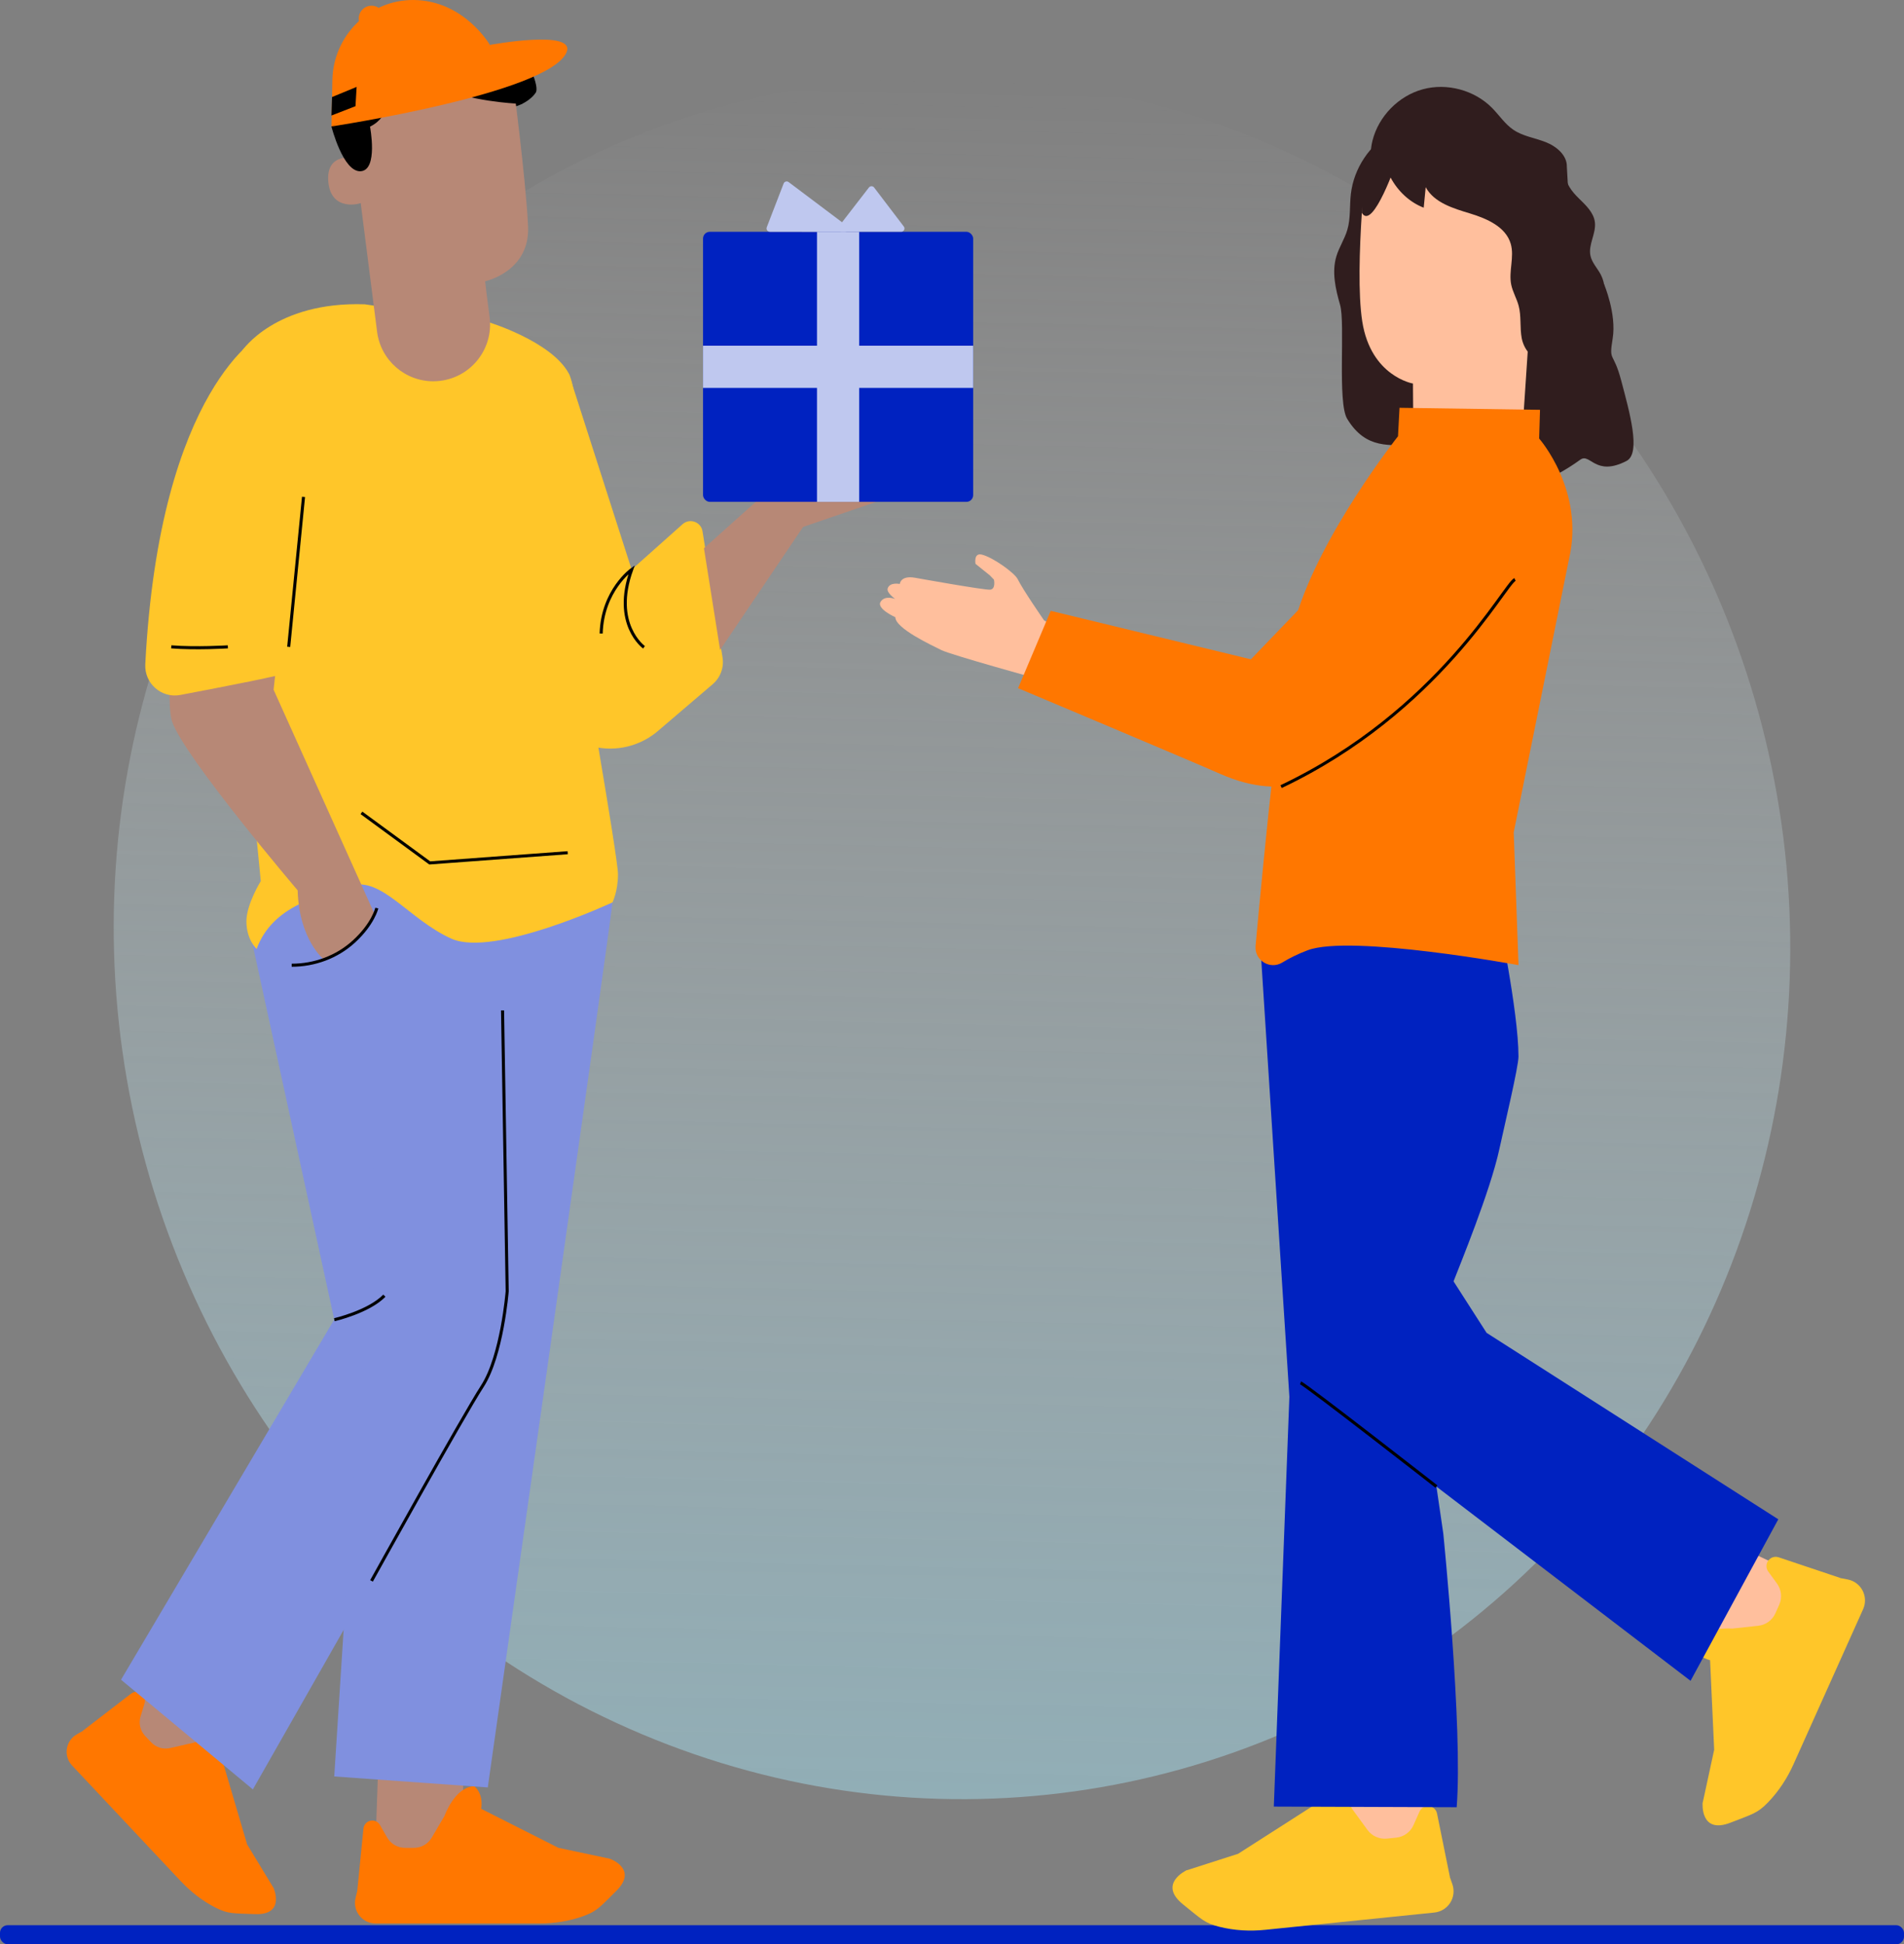 <?xml version="1.0" encoding="UTF-8" standalone="no"?>
<svg
   id="Laag_1"
   viewBox="0 0 622.79 636.081"
   version="1.1"
   width="622.79"
   height="636.081"
   xmlns="http://www.w3.org/2000/svg"
   xmlns:svg="http://www.w3.org/2000/svg">
  <rect x="0" y="0" width="622.79" height="636.081" fill="#808080" stroke="none"/>
  <defs
     id="defs15">
    <style
       id="style2">.cls-1{fill:url(#linear-gradient);opacity:.51;}.cls-2{fill:#0022c0;}.cls-3{fill:#ffc629;}.cls-4{fill:#ffbf9d;}.cls-5{fill:#f70;}.cls-6{fill:#b78876;}.cls-7{fill:#bfc8ef;}.cls-8{fill:#8090df;}.cls-9{fill:#301d1e;}.cls-10{fill:none;stroke:#000;stroke-miterlimit:10;}</style>
    <linearGradient
       id="linear-gradient"
       x1="-6168.15"
       y1="-2197.13"
       x2="-5604.6"
       y2="-2197.13"
       gradientTransform="rotate(-76.94,-1210.579,-4773.218)"
       gradientUnits="userSpaceOnUse">
      <stop
         offset="0"
         stop-color="#a2daea"
         id="stop4" />
      <stop
         offset=".13"
         stop-color="#abddec"
         stop-opacity=".9"
         id="stop6" />
      <stop
         offset=".41"
         stop-color="#c4e7f1"
         stop-opacity=".63"
         id="stop8" />
      <stop
         offset=".81"
         stop-color="#ebf7fa"
         stop-opacity=".21"
         id="stop10" />
      <stop
         offset="1"
         stop-color="#fff"
         stop-opacity="0"
         id="stop12" />
    </linearGradient>
  </defs>
  <ellipse
     class="cls-1"
     cx="242.331"
     cy="363.786"
     rx="273.84"
     ry="282.19"
     transform="rotate(-11.76)"
     id="ellipse17"
     style="fill:url(#linear-gradient)" />
  <path
     class="cls-6"
     d="m 262.68,172.391 c 0,0 44.66,-15.24 39.01,-13.52 -5.65,1.72 -47.66,-4.97 -47.66,-4.97 l -0.85,4.97 c 0,0 -15.72,15.59 9.5,13.52 z"
     id="path19" />
  <rect
     class="cls-2"
     x="0"
     y="629.851"
     width="622.79"
     height="6.23"
     rx="2.5"
     ry="2.5"
     id="rect21" />
  <g
     id="g93"
     transform="translate(-63.61,-68.249)">
    <polygon
       class="cls-6"
       points="214.17,673.63 215.62,641.58 187.28,647.31 186.34,674.34 "
       id="polygon23" />
    <polygon
       class="cls-6"
       points="122.33,649.38 146.21,629.35 123.48,612.86 103.54,629.94 "
       id="polygon25" />
    <g
       id="g31">
      <path
         class="cls-5"
         d="M 122.86,683.82 87.18,645.84 c -1.36,-1.45 -1.99,-3.44 -1.71,-5.41 v 0 c 0.29,-2 1.48,-3.75 3.23,-4.76 l 1.87,-1.07 62.55,51.38 c 0,0 3.93,8.89 -6.14,8.48 -7.13,-0.28 -8.69,0 -12.85,-2.11 -4.23,-2.15 -8.01,-5.08 -11.26,-8.54 z"
         id="path27" />
      <path
         class="cls-5"
         d="m 110.28,622.66 v 0 c 0.7,0.74 0.94,1.8 0.64,2.77 l -1.33,4.35 c -0.69,2.24 -0.12,4.68 1.48,6.38 l 1.97,2.09 c 1.59,1.69 3.95,2.41 6.21,1.89 l 7.83,-1.79 c 0,0 8.89,-3.93 13.31,0.42 0,0 0.59,3.52 -3.71,6.54 l 7.77,26.36 8.67,14.29 c 0,0 -4.25,7.05 -27.77,-14.36 l -34.78,-37.02 15.92,-12.25 c 1.16,-0.89 2.8,-0.76 3.79,0.31 z"
         id="path29" />
    </g>
    <g
       id="g37">
      <path
         class="cls-5"
         d="m 240.14,697.53 h -53.67 c -2.05,0 -3.99,-0.93 -5.27,-2.53 v 0 c -1.3,-1.62 -1.78,-3.75 -1.29,-5.78 l 0.51,-2.15 82.67,-10.72 c 0,0 9.44,3.32 2.04,10.59 -5.24,5.15 -6.13,6.52 -10.65,8.16 -4.52,1.64 -9.46,2.43 -14.35,2.43 z"
         id="path33" />
      <path
         class="cls-5"
         d="m 185.37,663.85 v 0 c 1.05,0 2.01,0.56 2.53,1.47 l 2.33,4.07 c 1.2,2.09 3.42,3.39 5.84,3.39 h 2.96 c 2.39,0 4.6,-1.27 5.8,-3.33 l 4.18,-7.13 c 0,0 3.32,-9.44 9.7,-9.7 0,0 3.06,2.04 2.3,7.4 l 25.26,12.76 16.84,3.57 c 0,0 2.3,8.16 -30.36,10.72 h -52.3 c 0,0 2.04,-20.59 2.04,-20.59 0.15,-1.49 1.4,-2.63 2.9,-2.63 z"
         id="path35" />
    </g>
    <g
       id="g45">
      <path
         class="cls-8"
         d="m 227.45,379.19 c 0.35,0.04 1.54,76.81 2.07,111.51 0.16,10.91 -2.65,21.65 -8.13,31.07 l -75.07,131.9 -43.12,-35.89 69.74,-117.85 -28.61,-131.49 50.84,-43.72 z"
         id="path39" />
      <path
         class="cls-8"
         d="m 263.94,363.48 c -0.23,4.43 -40.78,289.54 -40.78,289.54 l -50.22,-3.59 18.42,-287.73 72.58,1.77 z"
         id="path41" />
      <path
         class="cls-8"
         d="m 187.56,518.32 c -0.01,0.05 -0.37,0 -1.02,-0.17 -0.65,-0.14 -1.55,-0.47 -2.63,-0.98 -2.15,-1 -4.9,-2.97 -7.09,-5.9 -2.18,-2.93 -3.3,-6.13 -3.65,-8.47 -0.18,-1.17 -0.24,-2.14 -0.2,-2.8 0.03,-0.66 0.07,-1.02 0.13,-1.02 0.15,0 0.14,1.46 0.64,3.71 0.49,2.25 1.64,5.27 3.74,8.09 2.11,2.81 4.69,4.77 6.7,5.87 2.02,1.12 3.42,1.52 3.38,1.66 z"
         id="path43" />
    </g>
    <path
       class="cls-3"
       d="m 263.94,363.48 c 0,0 -38.76,18.1 -52.66,11.87 -13.9,-6.23 -23,-20.6 -33.06,-17.25 -10.06,3.35 -25.4,6.23 -30.67,20.6 0,0 -3.34,-3.01 -3.34,-9.02 0,-5.59 4.7,-13.17 4.7,-13.17 l -6.3,-64.74 0.26,-108.85 c 0,0 10.79,-16.08 40.02,-15.12 l 40.37,5.8 c 0,0 20.6,6.23 26.36,16.77 5.75,10.54 3.35,85.48 3.35,85.48 0,0 12.78,72.73 12.78,78.41 0,5.68 -1.81,9.21 -1.81,9.21"
       id="path47" />
    <path
       class="cls-3"
       d="m 286.87,239.75 -16.65,14.84 -20.6,-64.21 -17.3,38.67 6.97,62.71 c 1.12,10.06 8.41,18.34 18.24,20.72 v 0 c 7.65,1.86 15.73,-0.15 21.63,-5.38 l 17.58,-15.02 c 2.51,-2.15 3.73,-5.45 3.21,-8.71 l -6.55,-41.3 c -0.49,-3.08 -4.19,-4.4 -6.52,-2.33 z"
       id="path49" />
    <path
       class="cls-6"
       d="m 160.84,222.36 c 0,1.44 -7.74,71.53 -7.74,71.53 l 33.04,73.42 c -3.23,6.68 -9.73,12.24 -16.56,14.87 0,0 -8.13,-6.35 -8.61,-22.65 0,0 -37.25,-43.76 -41.08,-55.26 -3.83,-11.5 6.72,-90.04 6.72,-90.04 l 34.24,8.13 z"
       id="path51" />
    <path
       class="cls-3"
       d="m 149.62,177.37 c 0,0 -33.78,17.09 -38.49,108.2 -0.32,6.28 5.3,11.21 11.47,10.04 13.86,-2.63 34.84,-6.7 34.71,-7.27 -0.19,-0.84 7.87,-80.2 7.87,-80.2 l -15.56,-30.78 z"
       id="path53" />
    <g
       id="g59">
      <path
         d="m 217.77,85.48 c 2.09,1.65 15.52,-2.69 14.46,-0.25 2.1,-1.37 0.72,-1.8 2.17,0.25 1.45,2.05 5.79,10.95 4.45,13.07 -1.34,2.12 -4.61,4.13 -7.07,4.61 -2.46,0.48 -5.34,3.72 -7.76,3.05"
         id="path55" />
      <path
         d="m 178,114 c -1.63,-3.31 -3.27,-6.65 -4.21,-10.22 -0.94,-3.57 -1.17,-7.42 0.04,-10.91 1.21,-3.49 4,-6.54 7.57,-7.45 2.21,-0.56 4.61,-0.32 6.71,-1.23 2.42,-1.05 3.95,-3.41 5.77,-5.31 2.85,-2.98 6.69,-4.99 10.75,-5.64 2.14,-0.34 4.39,-0.3 6.37,0.56 1.98,0.87 3.64,2.67 3.91,4.81"
         id="path57" />
    </g>
    <path
       class="cls-6"
       d="m 205.4,192.98 v 0 c 11.18,-0.03 19.8,-9.87 18.36,-20.96 -0.77,-5.94 -1.42,-11.02 -1.47,-11.75 0,0 14.69,-3.12 14.05,-17.94 -0.64,-14.82 -5.08,-48.69 -5.08,-48.69 v 0 C 213.71,87.22 194.05,90.8 179.89,103 l -2.1,1.81 9.16,71.96 c 1.18,9.29 9.09,16.24 18.45,16.22 z"
       id="path61" />
    <path
       class="cls-6"
       d="m 180.46,120.04 c -0.26,-0.1 -10.34,-2.45 -9.46,7.66 0.88,10.11 10.85,7.14 10.84,6.85 0,-0.29 -1.38,-14.51 -1.38,-14.51 z"
       id="path63" />
    <path
       d="m 234.4,102.23 c 0,0 -11.89,-0.22 -23.83,-4 -7.83,-2.48 -16.58,-2.92 -18.22,-1.17 -1.64,1.75 -0.86,9.3 -7.71,12.62 0,0 2.74,14.2 -3.04,14.59 -5.77,0.39 -9.58,-14.64 -9.58,-14.64 l 16.75,-16.64 14.75,-5.26 14.24,-2.24 13.88,1.99 2.75,14.76 z"
       id="path65" />
    <path
       class="cls-5"
       d="m 223.85,82.94 c 0,0 28.59,-5.28 25.02,2.54 -6.15,13.45 -76.84,24.14 -76.84,24.14 0,0 39.14,-22.24 51.82,-26.67 z"
       id="path67" />
    <g
       id="g73">
      <path
         class="cls-5"
         d="m 172.03,109.62 51.82,-26.67 c 0,0 -8.39,-14.52 -24.87,-14.7 -14.52,-0.15 -26.37,11.65 -26.65,26.17 l -0.29,15.2 z"
         id="path69" />
      <circle
         class="cls-5"
         cx="185.14"
         cy="74.3"
         r="4.18"
         id="circle71" />
    </g>
    <polygon
       points="179.89,102.99 172.03,106.04 172.22,100 180.26,96.68 "
       id="polygon75" />
    <path
       class="cls-10"
       d="m 227.99,398.81 1.52,91.88 c 0,0 -1.67,21.09 -8.13,31.07 -6.46,9.98 -36.25,63.69 -36.25,63.69"
       id="path77" />
    <line
       class="cls-10"
       x1="162.89"
       y1="230.81"
       x2="158.04"
       y2="279.87"
       id="line79" />
    <path
       class="cls-10"
       d="m 138.14,279.87 c 0,0 -10.39,0.66 -18.51,0"
       id="path81" />
    <path
       class="cls-10"
       d="m 274.26,280.02 c 0,0 -10.48,-7.55 -4.04,-25.43 0,0 -9.56,6.81 -9.97,20.92"
       id="path83" />
    <polyline
       class="cls-10"
       points="249.3 347.22 204.17 350.56 181.84 334.18"
       id="polyline85" />
    <polygon
       class="cls-6"
       points="326.29,240.64 299.15,280.88 293.87,247.61 316.78,227.12 "
       id="polygon87" />
    <path
       class="cls-10"
       d="m 172.97,500.01 c 0,0 11.24,-2.59 16.36,-7.87"
       id="path89" />
    <path
       class="cls-10"
       d="m 186.86,365.34 c 0,0 -1.18,5.18 -7.53,10.97 -5.53,5.04 -12.82,7.72 -20.31,7.72 v 0"
       id="path91" />
  </g>
  <path
     class="cls-9"
     d="m 524.68,92.971 c 0,0 4.13,9.73 2.82,17.74 -1.31,8.01 0.16,3.83 2.81,13.87 2.65,10.04 6.56,23.72 1.72,26.22 -10.25,5.3 -11.88,-2.76 -15.12,-0.41 -3.24,2.35 -19.17,13.35 -24.24,5.71 -5.07,-7.65 -0.11,-12.66 -6.39,-9.71 -6.29,2.94 -17.47,-3.84 -16.29,-7.51 1.18,-3.67 1.3,-17.5 -0.09,-24.57 -1.39,-7.06 33.36,-23.14 33.36,-23.14 z"
     id="path95" />
  <path
     class="cls-4"
     d="m 467.75,594.501 -1.97,-23.3 -36.36,8.16 4.6,18.96 c 0,0 20.82,8.92 23.14,8.25 2.32,-0.67 10.59,-12.07 10.59,-12.07 z"
     id="path97" />
  <g
     id="g103"
     transform="translate(-63.61,-68.249)">
    <path
       class="cls-3"
       d="m 477.49,699.6 55.3,-5.65 c 2.11,-0.22 4.01,-1.38 5.16,-3.16 v 0 c 1.17,-1.81 1.43,-4.05 0.73,-6.09 l -0.76,-2.17 -86.31,-2.34 c 0,0 -9.38,4.41 -0.99,11.13 5.94,4.76 7,6.08 11.83,7.29 4.91,1.23 10.01,1.51 15.04,0.99 z"
       id="path99" />
    <path
       class="cls-3"
       d="m 530.39,659.13 v 0 c -1.08,0.11 -2.02,0.79 -2.46,1.78 l -1.97,4.44 c -1.01,2.28 -3.17,3.85 -5.66,4.1 l -3.05,0.31 c -2.46,0.25 -4.87,-0.82 -6.33,-2.82 l -5.05,-6.91 c 0,0 -4.41,-9.38 -11.01,-8.97 0,0 -2.94,2.43 -1.59,7.87 l -24.68,15.8 -16.98,5.45 c 0,0 -1.51,8.65 32.41,7.85 l 53.89,-5.5 -4.26,-21 c -0.31,-1.52 -1.72,-2.56 -3.27,-2.41 z"
       id="path101" />
  </g>
  <path
     class="cls-4"
     d="m 581.68,512.081 -21.17,-9.94 -11.11,35.57 18.72,5.49 c 0,0 18.13,-13.57 18.72,-15.91 0.59,-2.34 -5.15,-15.21 -5.15,-15.21 z"
     id="path105" />
  <g
     id="g111"
     transform="translate(-63.61,-68.249)">
    <path
       class="cls-3"
       d="m 650.27,645.41 22.76,-50.71 c 0.87,-1.94 0.81,-4.16 -0.16,-6.05 v 0 c -0.98,-1.92 -2.79,-3.27 -4.91,-3.67 l -2.25,-0.43 -45.18,73.57 c 0,0 -0.87,10.33 9.14,6.42 7.09,-2.77 8.77,-3.03 12.22,-6.6 3.52,-3.64 6.31,-7.91 8.38,-12.53 z"
       id="path107" />
    <path
       class="cls-3"
       d="m 641.68,579.36 v 0 c -0.44,0.99 -0.32,2.14 0.31,3.02 l 2.86,3.93 c 1.47,2.02 1.75,4.67 0.73,6.95 l -1.25,2.8 c -1.01,2.26 -3.15,3.81 -5.6,4.07 l -8.51,0.92 c 0,0 -10.33,-0.87 -13.27,5.05 0,0 0.63,3.76 6.02,5.31 l 1.34,29.28 -3.77,17.43 c 0,0 6.74,5.63 23,-24.15 l 22.18,-49.43 -20.32,-6.81 c -1.47,-0.49 -3.08,0.21 -3.72,1.63 z"
       id="path109" />
  </g>
  <g
     id="g117"
     transform="translate(-63.61,-68.249)">
    <path
       class="cls-9"
       d="m 576.12,122.83 c 0.11,-3.78 -3.39,-6.7 -6.9,-8.08 -3.52,-1.38 -7.43,-1.91 -10.56,-4.02 -2.78,-1.87 -4.64,-4.78 -6.99,-7.16 -5.76,-5.84 -14.77,-8.27 -22.68,-6.11 -7.92,2.16 -14.44,8.82 -16.44,16.78 -1.35,5.38 -0.43,11.74 3.81,15.32 4.92,4.15 12.22,3.23 18.53,1.94 6.31,-1.29 13.45,-2.56 18.71,1.14 3.18,2.23 5,5.87 6.94,9.23 1.94,3.36 4.38,6.8 8.05,8.06 3.67,1.26 8.66,-0.92 8.8,-4.8"
       id="path113" />
    <path
       class="cls-9"
       d="m 575.87,124.9 c -0.42,3.17 1.88,6 4.16,8.24 2.28,2.24 4.86,4.61 5.26,7.78 0.47,3.7 -2.23,7.35 -1.45,10.99 0.5,2.32 2.3,4.1 3.39,6.2 1.53,2.95 1.61,6.52 0.67,9.71 -0.94,3.19 -2.44,10.31 -4.66,12.79 -6.13,6.85 -15.89,12.77 -24.85,14.83 -8.96,2.06 -23.23,19.15 -32.41,18.59 -7.51,-0.46 -15.46,1.56 -21.72,-8.77 -3.24,-5.35 -0.58,-31.23 -2.31,-37.25 -1.48,-5.18 -2.77,-10.73 -1.22,-15.89 0.9,-3.01 2.71,-5.68 3.59,-8.7 1.11,-3.76 0.7,-7.79 1.15,-11.68 0.96,-8.44 6.2,-16.27 13.63,-20.39 7.42,-4.12 16.85,-4.42 24.52,-0.77"
       id="path115" />
  </g>
  <path
     class="cls-4"
     d="m 445.46,69.641 c 0.7,-10.78 7.88,-24 18.62,-22.84 l 33.53,8.55 c 3.26,0.35 5.71,3.14 5.64,6.42 l -5.38,80.94 c -0.06,1.35 1.32,0.83 0.76,2.05 -2.49,5.49 -10.76,19.44 -28.73,13.79 -4.4,-1.38 -6.4,-6.19 -7.28,-11.14 0,-0.59 -0.24,-1.11 -0.25,-1.67 -0.73,-5.71 -0.13,-11.11 -0.13,-11.11 -0.06,-6.53 -0.06,-9.21 -0.06,-9.15 0,0 -13.77,-2.32 -16.59,-20.3 -1.4,-8.94 -0.92,-23.6 -0.14,-35.58 z"
     id="path119" />
  <path
     class="cls-9"
     d="m 452.65,43.821 c -2.08,9.73 3.77,20.54 13.04,24.13 0.22,-2.24 0.44,-4.47 0.65,-6.71 2.76,5.08 8.98,6.92 14.52,8.6 5.53,1.68 11.7,4.38 13.3,9.94 1.24,4.3 -0.74,8.96 0.15,13.34 0.49,2.38 1.79,4.52 2.42,6.87 0.93,3.44 0.36,7.11 1.01,10.61 0.65,3.5 3.32,7.18 6.87,6.9 2.25,-0.18 4.12,-1.96 5.06,-4.01 0.94,-2.05 1.11,-4.36 1.25,-6.62 0.6,-9.2 1.03,-18.42 0.72,-27.63 -0.27,-7.99 -1.28,-16.43 -6.15,-22.76 -5.34,-6.95 -14.3,-10.01 -22.91,-11.64 -8.61,-1.63 -17.56,-2.24 -25.55,-5.84"
     id="path121" />
  <path
     class="cls-4"
     d="m 341.51,202.961 c 0,0 -6.96,-10.05 -8.64,-13.51 -0.97,-2 -8.23,-7.24 -11.82,-8.03 -2.62,-0.57 -1.97,3.04 -1.97,3.04 l 4.67,3.75 1.36,1.42 c 0,0 0.69,3.09 -1.23,3.28 -1.92,0.19 -24.54,-3.89 -24.54,-3.89 -4.85,-0.86 -5.02,2.03 -5.02,2.03 0,0 -3.3,-0.71 -3.97,1.48 -0.43,1.41 2.47,3.43 2.47,3.43 0,0 -3.41,-1.35 -4.79,0.93 -1.38,2.28 4.83,5.03 4.83,5.03 0.01,3.67 11.88,9.16 15.02,10.74 3.14,1.58 32.18,9.59 32.18,9.59 l 7.49,-15.9 z"
     id="path123" />
  <path
     class="cls-2"
     d="m 489.88,298.621 c 0,0 6.81,32.29 6.81,47.04 0,3.37 -4.57,22.48 -6.27,30.33 -2.95,13.66 -12.93,37.93 -14.97,43.21 l 10.81,16.85 95.41,61 -28.7,52.84 -83.12,-63.54 2.24,15.32 c 0,0 6.45,63.7 4.38,89.58 l -59.81,-0.21 5.09,-134.07 -10.05,-156.2 78.17,-2.15 z"
     id="path125" />
  <path
     class="cls-5"
     d="m 419.45,314.891 c -4.05,2.48 -9.19,-0.72 -8.76,-5.45 2.66,-29.24 8.8,-92.72 13.21,-107.52 8.16,-27.38 33.38,-59.19 33.38,-59.19 v 0 l 0.5,-9.32 45.95,0.66 -0.28,9.4 c 0,0 14.98,16.96 9.78,39.37 l -18.1,89.47 1.57,43.44 c 0,0 -54.92,-10.13 -68.96,-4.87 -3.27,1.23 -6.01,2.61 -8.29,4.01 z"
     id="path127" />
  <path
     class="cls-5"
     d="m 499.49,178.591 c 0,0 -5.65,-20.78 -15.1,-23.08 -9.45,-2.29 -10.58,-4.24 -15.72,-1.71 l -59.51,61.9 -65.47,-15.86 -10.68,25.3 c 0,0 57.48,24.21 66,27.99 23.22,10.29 34.62,-1.52 34.62,-1.52 l 57.57,-49.3 8.29,-23.73 z"
     id="path129" />
  <path
     class="cls-10"
     d="m 495.54,189.571 c -3.44,1.67 -24.89,43.25 -76.5,67.78"
     id="path131" />
  <path
     class="cls-10"
     d="m 425.4,452.421 c 1.75,0.58 44.45,33.92 44.45,33.92"
     id="path133" />
  <path
     class="cls-9"
     d="m 445.46,69.641 c 3.59,6.16 11.57,-17.29 11.57,-17.29 l -2.75,-3.57 -8.82,7.65 z"
     id="path135" />
  <g
     id="g147"
     transform="translate(-63.61,-68.249)">
    <rect
       class="cls-2"
       x="293.57"
       y="144.08"
       width="88.36"
       height="88.36"
       rx="2.22"
       ry="2.22"
       id="rect137" />
    <rect
       class="cls-7"
       x="330.84"
       y="144.08"
       width="13.81"
       height="88.36"
       id="rect139" />
    <rect
       class="cls-7"
       x="330.84"
       y="144.08"
       width="13.81"
       height="88.36"
       transform="rotate(-90,337.745,188.255)"
       id="rect141" />
    <path
       class="cls-7"
       d="m 337.97,142.35 9.86,-12.76 c 0.43,-0.56 1.27,-0.55 1.7,0 l 9.71,12.76 c 0.54,0.71 0.03,1.72 -0.85,1.72 h -19.56 c -0.89,0 -1.39,-1.02 -0.85,-1.73 z"
       id="path143" />
    <path
       class="cls-7"
       d="m 315.42,144.08 24.59,0.02 c 1.03,0 1.47,-1.31 0.64,-1.93 l -19.08,-14.35 c -0.57,-0.43 -1.39,-0.19 -1.64,0.47 l -5.52,14.32 c -0.27,0.7 0.25,1.46 1,1.46 z"
       id="path145" />
  </g>
</svg>

